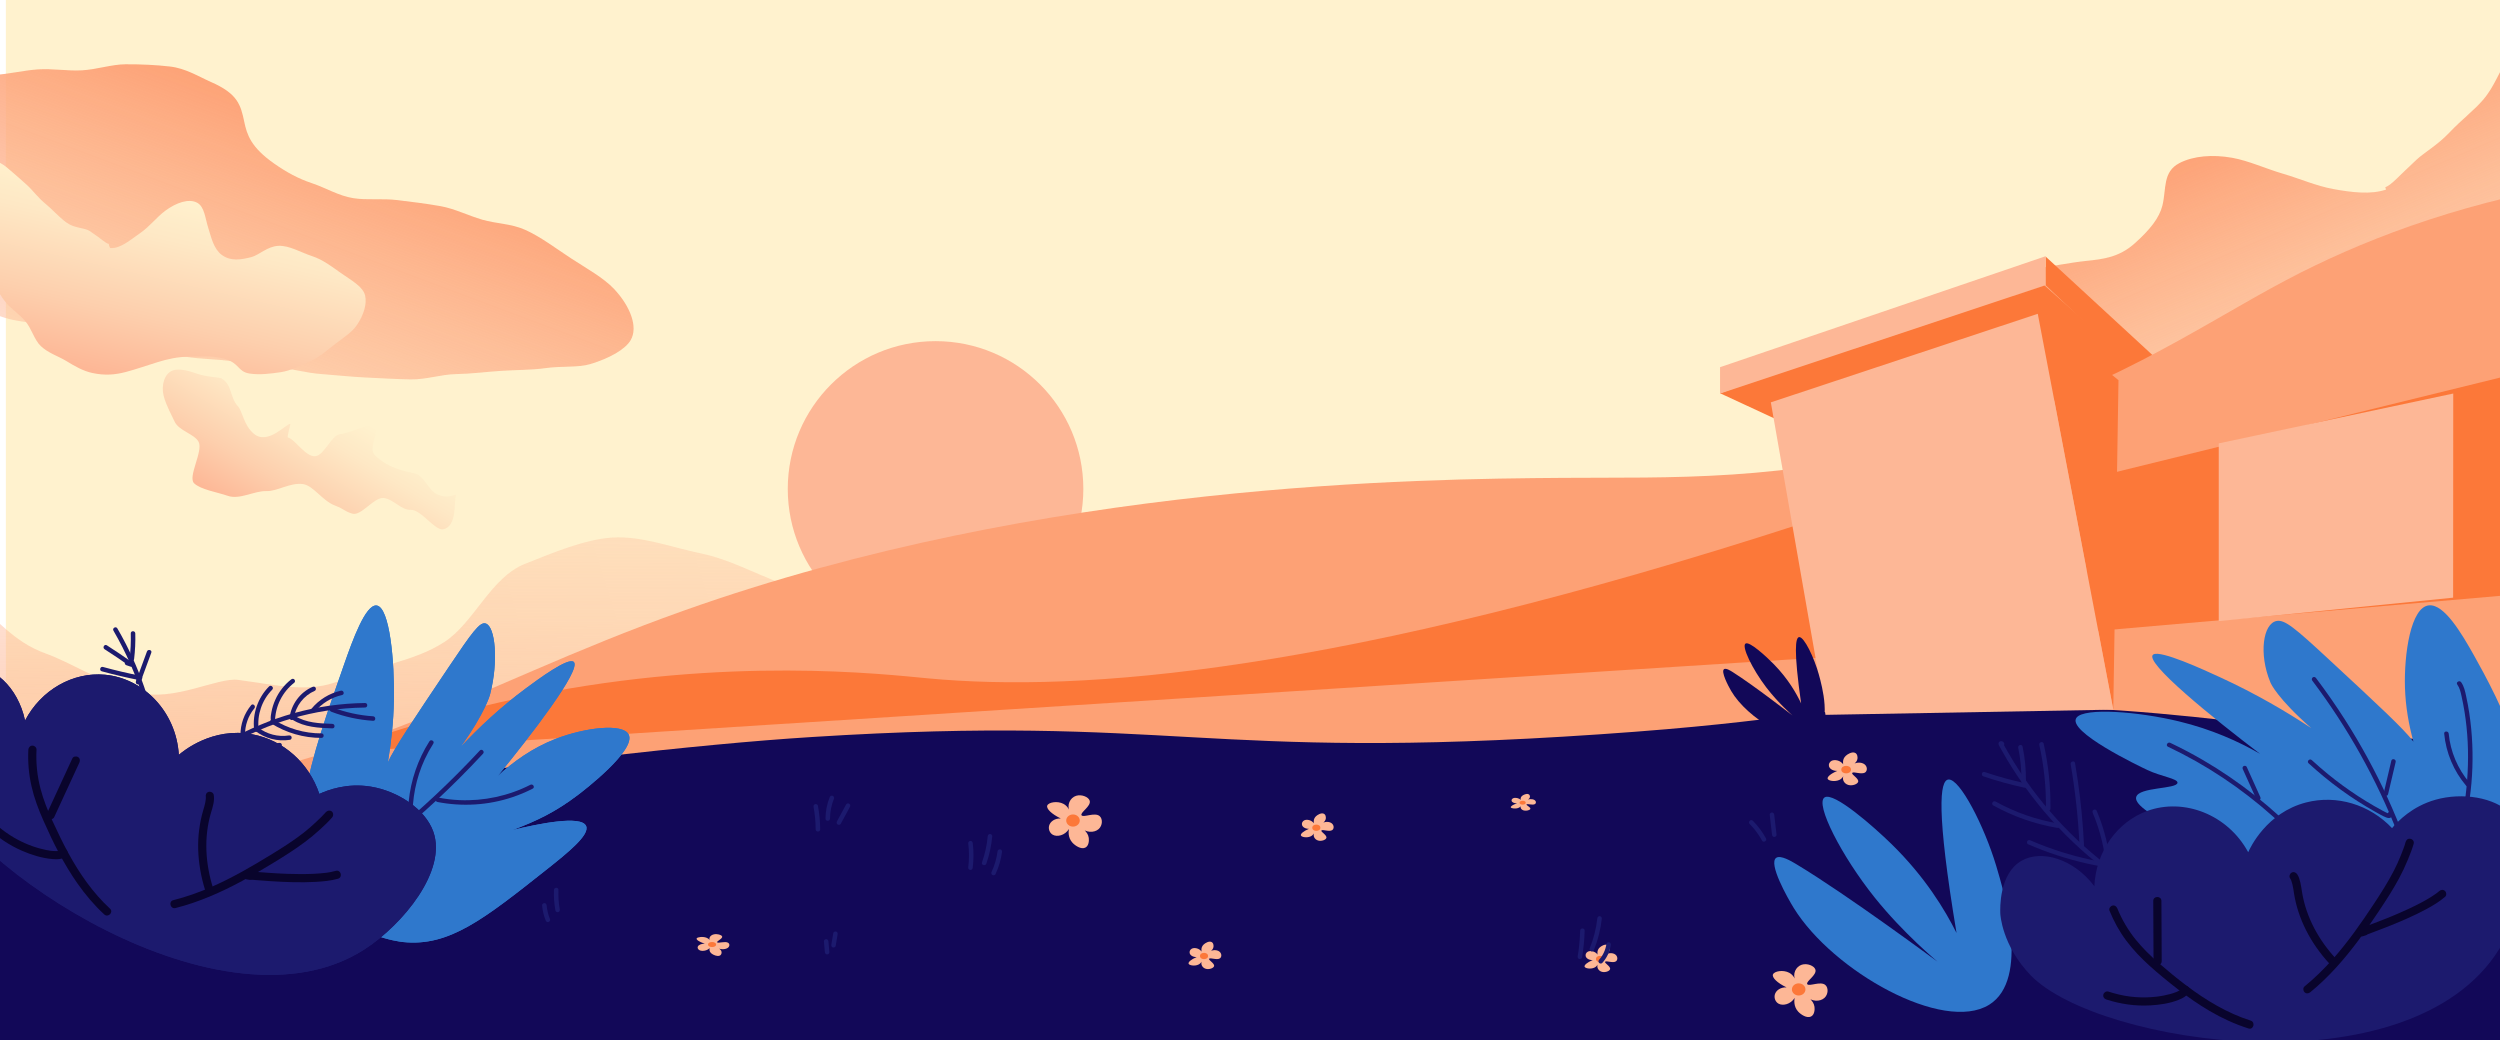<?xml version="1.0" encoding="UTF-8"?> <svg xmlns="http://www.w3.org/2000/svg" xmlns:xlink="http://www.w3.org/1999/xlink" id="_Слой_2" data-name="Слой 2" viewBox="0 0 1920 799"><defs><style> .cls-1 { fill: #fff2ce; } .cls-1, .cls-2, .cls-3, .cls-4, .cls-5, .cls-6, .cls-7, .cls-8, .cls-9, .cls-10, .cls-11, .cls-12, .cls-13, .cls-14 { stroke-width: 0px; } .cls-2 { fill: #2f78cc; } .cls-3 { fill: url(#_Безымянный_градиент_2); } .cls-4 { fill: url(#_Безымянный_градиент_2-2); } .cls-5 { fill: #1c1a6e; } .cls-6 { fill: none; } .cls-15 { filter: url(#drop-shadow-1); } .cls-7 { fill: url(#_Безымянный_градиент_456); } .cls-8 { fill: #09042c; } .cls-9 { fill: url(#_Безымянный_градиент_429-2); } .cls-10 { fill: #120858; } .cls-16 { clip-path: url(#clippath); } .cls-11 { fill: #fdb796; } .cls-12 { fill: url(#_Безымянный_градиент_429); } .cls-13 { fill: #fc7839; } .cls-14 { fill: #fda175; } </style><linearGradient id="_Безымянный_градиент_429" data-name="Безымянный градиент 429" x1="530.81" y1="309.07" x2="475.41" y2="405.01" gradientTransform="translate(-247.89) scale(.95 1)" gradientUnits="userSpaceOnUse"><stop offset="0" stop-color="#fff2ce"></stop><stop offset=".25" stop-color="#fee8c5"></stop><stop offset=".67" stop-color="#fdcfad"></stop><stop offset="1" stop-color="#fdb796"></stop></linearGradient><linearGradient id="_Безымянный_градиент_2" data-name="Безымянный градиент 2" x1="732.45" y1="834.89" x2="587.01" y2="1086.8" gradientTransform="translate(-906.33 -657.16) rotate(3.01) scale(1.35 .74)" gradientUnits="userSpaceOnUse"><stop offset="0" stop-color="#fda175"></stop><stop offset="1" stop-color="#fdb796" stop-opacity=".5"></stop></linearGradient><linearGradient id="_Безымянный_градиент_2-2" data-name="Безымянный градиент 2" x1="216.67" y1="64.81" x2="108.45" y2="252.26" gradientTransform="translate(1988.28 39.98) rotate(-175.25) scale(1.09 -1)" xlink:href="#_Безымянный_градиент_2"></linearGradient><linearGradient id="_Безымянный_градиент_429-2" data-name="Безымянный градиент 429" x1="291.5" y1="-1310.57" x2="258.73" y2="-1253.81" gradientTransform="translate(824.24 3267.19) rotate(-22.97) scale(1.92 2.41)" xlink:href="#_Безымянный_градиент_429"></linearGradient><linearGradient id="_Безымянный_градиент_456" data-name="Безымянный градиент 456" x1="731.94" y1="1396.7" x2="542.78" y2="1724.34" gradientTransform="translate(-335.28 -310.58) rotate(-16.98) scale(1.35 .74)" gradientUnits="userSpaceOnUse"><stop offset="0" stop-color="#fdb796" stop-opacity=".3"></stop><stop offset=".11" stop-color="#fdb796" stop-opacity=".34"></stop><stop offset=".3" stop-color="#fdb796" stop-opacity=".44"></stop><stop offset=".53" stop-color="#fdb796" stop-opacity=".6"></stop><stop offset=".81" stop-color="#fdb796" stop-opacity=".83"></stop><stop offset="1" stop-color="#fdb796"></stop></linearGradient><clipPath id="clippath"><path class="cls-6" d="m1200,367c-107.98.85-396.89,3.13-675,102-169.46,60.25-257.91,128.98-458,143-67.78,4.75-123.97,1.51-161-2-5.33,72.33-10.67,144.67-16,217,850.33,13,1700.67,26,2551,39-41.67-242.67-83.33-485.33-125-728-274.71-34.82-449.41,18.65-560,77-67.26,35.48-139.36,87.83-268,123-118.79,32.47-205.54,28.35-288,29Z"></path></clipPath><filter id="drop-shadow-1" filterUnits="userSpaceOnUse"><feOffset dx="1.39" dy="1.39"></feOffset><feGaussianBlur result="blur" stdDeviation="0"></feGaussianBlur><feFlood flood-color="#2bcfa4" flood-opacity=".75"></feFlood><feComposite in2="blur" operator="in"></feComposite><feComposite in="SourceGraphic"></feComposite></filter></defs><rect class="cls-1" x="4.5" width="1920" height="695"></rect><path class="cls-12" d="m170.17,290.64c8.2,4.71,6.46,14.93,12.45,21.22,3.74,3.94,4.35,14.52,12.37,21.27,10.86,9.13,25.48-8.41,28.09-7.61,0,0-2.66,10.26-2.04,10.41,5.64,1.42,13.66,15.18,21.16,14.42,6.81-.69,12.4-16.08,18.79-16.86,8.78-1.07,22.1-8.58,25.93-6.22,6.13,3.79-5.46,16.65,1.6,22.93,6.35,5.65,13.78,10.32,29.17,13.15,8.12,1.49,10.92,12.65,17.63,16.04,10.51,5.31,16.35-2.51,14.69,2.02-1.35,3.67,1.17,22.75-9.5,25.08-6.43,1.41-17.08-15.34-25.16-14.95-7.19.35-13.2-8.32-20.7-9.07-7.51-.75-17.21,14.14-24.1,12-6.62-2.05-5.37-3.14-13.48-6.31-9.73-3.8-16.42-15.27-24.35-16.38-9.93-1.39-19.73,5.68-28.18,5.38-9.06-.31-20.47,6.83-29.59,3.64-7.92-2.77-20.79-4.75-25.87-9.64s7.19-24.84,3.44-31.85c-3.29-6.17-15.3-8.39-18.55-15.79-1.84-4.19-6.41-12.07-8.28-19.54-2.07-8.29.73-17.33,7.08-19.5,4.81-1.64,11.85.12,18.27,2.4,7.92,2.81,17.47,2.79,19.13,3.74Z"></path><path class="cls-3" d="m-319.77-123.59c12.85,7.34,23.04,13.87,31.54,20.68,9.95,7.97,16.4,18.07,25.63,27.58,7.54,7.77,14.64,17.66,25.13,27.96,7.72,7.58,20.22,12.19,30.98,21.76,8.32,7.4,16.07,17.33,26.86,26.2,8.81,7.25,14.82,15.75,21.73,21.03,9.75,7.46,20.41,9.44,27.08,13.79,12.83,8.37,20.59,10.74,26.47,12.67,0,0-.44,1.33-.44,1.33,9.94,3.15,20.73,5.98,32.74,7.13,10.66,1.02,21.93,0,33.67-.07,10.96-.06,22.3,1.71,33.77,1.09s22.31-3.46,33.56-4.25c11.35-.79,22.83,1.33,33.88.72,11.6-.65,22.84-4.61,33.66-4.66,11.95-.06,23.55.52,33.96,1.71,12.37,1.41,22.39,7.89,31.64,11.93,20.48,8.94,22.79,17.52,25.52,30.62,2.07,9.93,5.19,19.53,22.84,31.92,9.44,6.63,18.58,11.65,29.14,15.16s20.37,9.68,31.77,11.49c10.69,1.7,22.25.05,33.76,1.48,10.75,1.33,21.91,2.63,33.32,4.67,10.64,1.9,20.84,7.1,32,10.39,10.29,3.04,22.24,2.97,32.95,7.8,11.93,5.38,23.4,14.16,34.82,21.64,12.24,8.02,25.26,15.07,33.51,23.87,12.2,13.01,18.64,29.17,12.56,39.32-4.27,7.12-16.14,13.76-30.84,18.23-9.5,2.89-21.83,1.33-34.75,3.16-10.52,1.5-22.03,1.27-34.37,2.1-10.92.73-22.32,2.24-34.38,2.47-11.13.21-22.7,4.26-34.58,4.06-11.26-.19-22.86-.9-34.6-1.46s-22.89-1.84-34.52-2.7c-11.41-.84-22.72-4.21-34.25-5.36s-22.83-3.11-34.25-4.55-23.13-1.48-34.44-3.21c-11.54-1.77-23.26-1.87-34.42-3.92-12.12-2.23-24.13-3.71-35.57-6.24-11.99-2.65-22.48-10.24-33.86-13.24-11.8-3.11-24.25-3.07-35.56-6.56s-22.61-8.45-33.84-12.45c-11.33-4.03-21.5-10.83-32.66-15.31s-22.73-7.44-33.82-12.34-23.32-6.38-34.33-11.62c-10.64-5.06-21.34-10.59-32.3-16.09s-20.21-12.63-31.12-18.31c-10.38-5.4-21.63-9.81-32.51-15.59s-21.37-10.28-32.24-16.13c-10.29-5.54-19.49-13.76-30.36-19.62-11.45-6.18-22.56-11.34-32.53-17-11.45-6.5-20.15-15.7-29.82-21.59-11.42-6.96-21.91-12.93-31.15-19.17-11.31-7.64-22.62-12.61-31.18-19.39-10.93-8.66-21.53-15.14-29.03-22.85-9.6-9.86-13.8-21.82-20.02-31.09-6.08-9.05-12.05-18.33-16.83-28.27s-12.49-19.36-15.59-29.57c-3.4-11.22-1.98-23.13-2.67-33.31-.83-12.34,1.77-22.52,5.86-31.44,4.58-9.99,10.5-18.43,22.63-21.38,11.27-2.74,24.96-1.46,39.39,1.37,12.45,2.44,24.98,7.67,37.55,12.3s26.53,7.99,37.44,13.16c17.53,8.3,31.11,15.45,35.46,17.94Z"></path><path class="cls-4" d="m1977.16-4.73c-11.43,8.17-20.5,14.39-27.81,22.81s-14.87,16.27-23.47,27.47c-6.17,8.03-9.59,20.31-18.87,31.12-6.83,7.95-16.53,15.3-25.97,25.23-9.24,9.73-18.85,14.94-25.03,20.65-14.19,13.13-19.33,19.53-24.12,21.25,0,0,.6,1.79.6,1.79-11.61,3.98-26.21,2.23-40.76-.44-12.6-2.31-25.45-7.92-38.57-11.78s-26.37-9.95-38.68-12.16c-15.11-2.72-30.05-1.51-40.73,4.07-12.92,6.74-9.92,19.82-12.98,32.44-2.33,9.58-9.58,18.69-21.26,29.14-11.97,10.71-23.99,12.14-37.25,13.52-12.88,1.35-26.17,4.23-41.02,6.12-12.24,1.56-25.08,4.71-39.13,12.35-8.59,4.67-19.02,9.39-27.36,16.71-8.29,7.26-14.77,16.6-20.19,24.93-6.67,10.26-8.42,20.34-6.31,29.65,2.36,10.47,11.4,17.2,25.72,24.53,9.99,5.11,20.56,13.77,34.52,17.24,11.67,2.9,24.95,3.07,38.44,4.76,12.36,1.55,25.27,2.36,38.44,2.84,12.75.47,25.69,1.02,38.57.45s25.94-1.63,38.45-3.31c11.96-1.6,23.6-2.77,34.65-5.36s21.82-8.79,32.74-12.55,23.43-3.97,34.17-8.83,19.65-12.38,30.18-18.09c9.93-5.39,20.78-9.89,31.12-16.17,9.6-5.83,17.76-14.71,27.96-21.3,9.42-6.09,19.13-12.47,29.25-19.2,9.34-6.22,21.08-9.63,31.16-16.4,9.69-6.5,16.3-15.91,24.42-21.79,9.59-6.95,18.77-12.56,26.44-18.8,9.35-7.6,19.27-12.64,26.25-19.42,8.72-8.47,13.18-18.77,19.17-26.44,7.24-9.28,14.15-17.15,19.08-26.13,5.8-10.58,14.01-21.2,18.68-33.24,4.63-11.96,3.4-25.88,6.24-37.72,3.23-13.44,5.07-25.71,5.06-36.85-.01-15.93-.45-29.9-9.52-35.47-8.5-5.22-21.63-4.31-33.97-.77-10.44,2.99-19.91,11.15-29.46,16.32-13.95,7.55-25.54,14.47-28.83,16.82Z"></path><path class="cls-9" d="m-14.33,118.85c7.11,3.49,13.67,4.96,18.92,9.21,4.83,3.91,9.73,8.35,15.89,13.83,4.45,3.96,8.46,9.79,14.86,14.96,4.78,3.87,9.37,9.39,15.75,14.1,6.06,4.48,13.73,3.82,17.68,6.41,9.46,6.19,12.19,9.56,14.75,9.96,0,0,.51,3.14,1.35,3.2,7.65.52,15.43-6.44,23.08-11.72,6.89-4.76,12.5-12.13,18.83-16.84,8.57-6.38,18.24-9.69,24.63-6.26,5.69,3.05,6.08,11.75,8.65,19.71,2.11,6.53,3.83,15.36,10.01,20.17,6.92,5.38,15.34,3.85,22.95,1.88,5.97-1.54,12.22-8.26,20.87-8.66,8.21-.38,17.03,5.03,25.69,7.87,8.56,2.8,15.44,8.27,22.19,12.99,8.58,6,17.12,10.54,18.66,17.42,1.45,6.45-1.06,14.68-6.19,22.37-3.89,5.82-10.8,10.08-17.48,15.24-5.86,4.54-11.7,9.83-19.1,13.02-6.98,3.01-14.26,7.02-22.12,8.14-7.52,1.07-16.06,2.26-23.96,1.01-9.25-1.47-7.48-8.12-19.42-11.37-9.67-2.63-18.48-1.54-25.91-1.57-9.78-.03-17.75,1.91-25.18,4.19-8.69,2.67-16.55,5.5-24.62,7.61s-15.86,2.81-25.55.73c-7.15-1.54-13.46-5.22-20.06-9.25-5.98-3.65-13.7-5.96-19.48-11.4-5.1-4.8-6.93-13.31-12.04-19.31-4.59-5.39-11.29-9.47-16.01-15.69-4.31-5.69-7.46-12.61-11.98-18.89-4.2-5.84-11.07-10.09-15.51-16.37-3.28-4.64-8.16-11.52-13.38-19.35-4.14-6.2-5.36-14.98-9.35-21.83s-11.48-12.65-14.15-19.21c-3.93-9.64-4.35-19.23-1.35-23.94,4.02-6.31,14.43-3.53,24.32-1.05,10.77,2.7,21.16,7.41,23.75,8.68Z"></path><path class="cls-7" d="m-73.67,447.93c25.77,6.22,37.83,10.5,58.23,19.67,12.64,5.68,24.17,24.87,50.85,34.41,18.83,6.74,43.66,22.77,69.71,29.7,28.58,7.6,61.53-11.68,77.89-9.55,30.32,3.94,54.42,10.66,78.93.16,24.77-10.61,55.64-13.83,79.47-29.35,22.74-14.81,35.39-49.45,61.73-59.91,22.08-8.77,45.84-18.76,66.82-20.21,22.26-1.54,46.44,7.65,68.31,12.16s41.51,15.51,62.99,23.41c20.08,7.39,43.25,9.57,64.35,18.38,19.83,8.27,36.07,26.99,57.35,35.1,20.11,7.67,44.05,4.98,65.91,11.33,23.44,6.8,42.96,26.2,65.41,30.05,23.9,4.1,48.9-10.81,71.81-9.61,24.03,1.26,46.28,1.76,69.36.34s49.49,16.48,72.47,12.72,41.6-31.78,64.32-37.38c22.98-5.66,45.15-11.18,67.58-18.02,22.62-6.89,45.75-10.91,68-18.35s51.15,4.13,73.4-3.27c22.47-7.47,40.34-28.76,62.81-35.43,22.68-6.73,45.48-13.71,68.36-18.93s48.4,4.65,71.79,1.66c23.2-2.97,45.41-25.23,69.21-25.28,23.12-.05,46.58,12.5,70.45,15.85,22.61,3.18,49.19-4.43,72.63,2.37,21.71,6.29,45.89,13.67,68.45,23.51,13.91,6.07,43.51,21.1,69.25,36.44,27.84,16.58,37.85,45.68,35.04,63.66-2.29,14.66-19.32,14.88-53.22,26.35-18.91,6.4-39.31,16.92-66.12,22.43-21.23,4.37-41.21,28.37-66.62,32.22-22.15,3.36-46.27,4.9-71.11,7.9-22.64,2.73-46.78,2.34-71.28,4.79-22.95,2.29-47.73-7.35-72.02-5.29-23.16,1.97-47.05.4-71.19,2.18-23.33,1.71-46.46,11.13-70.47,12.68-23.46,1.51-46.66,12.12-70.56,13.48-23.58,1.34-47.13,7.27-70.94,8.47-23.68,1.2-48.6-22.16-72.32-21.08-23.79,1.08-46.78,19.43-70.41,20.39-23.89.97-47.88-3.8-71.41-2.93-24.01.89-48.23-12-71.64-11.21-24.15.81-47.6,10.46-70.88,11.18-24.32.76-47.54,20.34-70.64,21.01-24.55.71-48.39.15-71.25.78-24.9.69-49-9.26-71.5-8.64-25.52.71-49.16,8.12-71,8.77-26.96.8-50.62,6.54-70.93,7.31-36.45,1.38-61.9-11.55-71.71-9.99-8.09,1.29-26.75,8.97-53.78,11.95-15.77,1.74-35.25-14.23-55.72-13.26-27.2,1.28-52.61,4.35-79.48,3.19-26.19-1.13-53.4,9.96-81.11,6.98-25.43-2.73-53.53,5.25-81.68,1.33-25.09-3.49-48.67-27.61-76.96-31.77-27.66-4.07-51.78-5.19-72.56-9.37-29.17-5.87-57.67,5.88-76.48-.38-30.14-10.03-42.45-37.92-58.51-49.65-22.56-16.47-36.09-40.8-49.22-62.43-17.74-29.23-32.02-54.01-8.39-69.75,18.43-12.28,48.82-13.82,77.72-13.91,32.49-.1,65.87-2.91,80.52.63Z"></path><circle class="cls-11" cx="718.5" cy="375.5" r="113.5"></circle><path class="cls-13" d="m1666,304c-73.33,18.67-146.67,37.33-220,56-41.67-19.33-83.33-38.67-125-58,80.33-30,160.67-60,241-90,34.67,30.67,69.33,61.33,104,92Z"></path><path class="cls-13" d="m1668,311c-32.33-30.67-64.67-61.33-97-92v-22c38.33,35.33,76.67,70.67,115,106-6,2.67-12,5.33-18,8Z"></path><path class="cls-10" d="m1200,369c-107.98.85-396.89,3.13-675,102-169.46,60.25-257.91,128.98-458,143-67.78,4.75-123.97,1.51-161-2-5.33,72.33-10.67,144.67-16,217,850.33,13,1700.67,26,2551,39-41.67-242.67-83.33-485.33-125-728-274.71-34.82-449.41,18.65-560,77-67.26,35.48-139.36,87.83-268,123-118.79,32.47-205.54,28.35-288,29Z"></path><g class="cls-16"><path class="cls-14" d="m2291,496c-149.39,55.21-271.89,69.19-355,72-160.21,5.43-231.6-28.68-442-26-111.98,1.43-109.13,11.31-266,22-305.96,20.85-325.05-15.6-604,2-91.41,5.77-206.61,19.85-437,48-88.49,10.81-161.52,20.38-211,27-4.58-26.19-5.64-57.38,4-90,77.76-263.08,761.17-45.74,1615-311,356.88-110.87,584.41-255.9,695-152,86.19,80.98,48.25,263.28,1,408Z"></path><path class="cls-13" d="m1384,402c-356.92,115.76-554.88,129.82-671,119-34.64-3.23-153.32-17.18-304,13-66.61,13.34-119.54,31.32-153,44l1173-75c-15-33.67-30-67.33-45-101Z"></path></g><path class="cls-13" d="m1920,290c-101.67,25-203.33,50-305,75-7,40.33-14,80.67-21,121,118.67-10.33,237.33-20.67,356-31l-30-165Z"></path><path class="cls-13" d="m1627,292c-1.33,84.33-2.67,168.67-4,253-19.33-101.33-38.67-202.67-58-304,20.67,17,41.33,34,62,51Z"></path><polygon class="cls-11" points="1321 282 1321 302.23 1571 219 1571 196.78 1321 282"></polygon><path class="cls-11" d="m1360,309l42,240c73.67-1.33,147.33-2.67,221-4-19.33-101.33-38.67-202.67-58-304-68.33,22.67-136.67,45.33-205,68Z"></path><polygon class="cls-11" points="1884.09 302.23 1884 459 1704 477 1704 340.51 1884.09 302.23"></polygon><g><g><path class="cls-2" d="m393.57,637.48c18.49-6.95,32.81-13.7,50.44-27.08,4.2-3.19,44.8-34.33,38.81-46.29-4.45-8.9-33.73-5.34-56.12,3.36-17.93,6.97-32.87,17.79-44.62,28.7,25.22-30.76,64.56-81.78,58.61-87.76-4-4.02-27.45,13.32-36.76,20.21-19.54,14.45-36.42,30.43-49.94,44.81,18.59-26.1,22.24-39.64,22.24-39.64.12-.45.23-.87.26-1,6.4-24.92,3.96-51.7-3.5-53.96-4.47-1.35-10.09,6.27-28.35,33.47-27.68,41.24-41.52,61.86-46.68,72.97-.03.06-.05.11-.08.17,2.52-14.66,4.32-30.78,4.65-47.68.57-29.59-3.18-71.47-13.28-72.75-8.53-1.08-18.62,27.15-24.84,44.87-25.77,73.43-49.25,137.34-15.75,180.39,22.26,28.61,57.75,32.87,60.85,33.2,35.29,3.71,61.98-17.43,110.12-55.56,16.38-12.97,33.54-26.76,30.49-33.58-3.81-8.5-37.01-1.6-56.54,3.15Zm-42.11-4.07c-.22.37-.33.56-.33.56-.03-.03.1-.23.33-.56Z"></path><g><path class="cls-2" d="m278.49,659.88c32.79-24.64,63.36-52.21,91.26-82.28"></path><path class="cls-2" d="m279.36,661.38c12.82-9.64,25.33-19.72,37.46-30.22s23.9-21.44,35.27-32.77c6.42-6.4,12.72-12.92,18.88-19.56,1.52-1.63-.93-4.09-2.45-2.45-10.82,11.65-22.03,22.93-33.62,33.81-11.65,10.93-23.67,21.46-36.05,31.56-6.97,5.68-14.05,11.23-21.23,16.63-.75.57-1.12,1.49-.62,2.37.42.74,1.62,1.18,2.37.62h0Z"></path></g><g><path class="cls-2" d="m315.2,629.75c-.84-20.93,4.82-41.88,16.09-59.55"></path><path class="cls-2" d="m316.93,629.75c-.61-16.04,2.56-32.18,9.32-46.75,1.91-4.11,4.1-8.09,6.53-11.92,1.2-1.89-1.8-3.63-2.99-1.75-8.87,13.97-14.33,29.95-15.93,46.41-.45,4.66-.58,9.34-.4,14.02.08,2.22,3.55,2.23,3.47,0h0Z"></path></g><g><path class="cls-2" d="m336.37,614.25c24.25,4.81,49.85,1.22,71.86-10.06"></path><path class="cls-2" d="m335.91,615.92c19.18,3.76,39.24,2.51,57.77-3.73,5.29-1.78,10.45-3.96,15.43-6.5,1.99-1.01.24-4-1.75-2.99-16.81,8.57-35.76,12.63-54.6,11.79-5.35-.24-10.67-.88-15.92-1.91-2.18-.43-3.11,2.91-.92,3.34h0Z"></path></g></g><g><path class="cls-2" d="m393.57,637.48c18.49-6.95,32.81-13.7,50.44-27.08,4.2-3.19,44.8-34.33,38.81-46.29-4.45-8.9-33.73-5.34-56.12,3.36-17.93,6.97-32.87,17.79-44.62,28.7,25.22-30.76,64.56-81.78,58.61-87.76-4-4.02-27.45,13.32-36.76,20.21-19.54,14.45-36.42,30.43-49.94,44.81,18.59-26.1,22.24-39.64,22.24-39.64.12-.45.23-.87.26-1,6.4-24.92,3.96-51.7-3.5-53.96-4.47-1.35-10.09,6.27-28.35,33.47-27.68,41.24-41.52,61.86-46.68,72.97-.03.06-.05.11-.08.17,2.52-14.66,4.32-30.78,4.65-47.68.57-29.59-3.18-71.47-13.28-72.75-8.53-1.08-18.62,27.15-24.84,44.87-25.77,73.43-49.25,137.34-15.75,180.39,22.26,28.61,57.75,32.87,60.85,33.2,35.29,3.71,61.98-17.43,110.12-55.56,16.38-12.97,33.54-26.76,30.49-33.58-3.81-8.5-37.01-1.6-56.54,3.15Zm-42.11-4.07c-.22.37-.33.56-.33.56-.03-.03.1-.23.33-.56Z"></path><path class="cls-5" d="m279.36,661.38c12.82-9.64,25.33-19.72,37.46-30.22s23.9-21.44,35.27-32.77c6.42-6.4,12.72-12.92,18.88-19.56,1.52-1.63-.93-4.09-2.45-2.45-10.82,11.65-22.03,22.93-33.62,33.81-11.65,10.93-23.67,21.46-36.05,31.56-6.97,5.68-14.05,11.23-21.23,16.63-.75.57-1.12,1.49-.62,2.37.42.74,1.62,1.18,2.37.62h0Z"></path><path class="cls-5" d="m316.93,629.75c-.61-16.04,2.56-32.18,9.32-46.75,1.91-4.11,4.1-8.09,6.53-11.92,1.2-1.89-1.8-3.63-2.99-1.75-8.87,13.97-14.33,29.95-15.93,46.41-.45,4.66-.58,9.34-.4,14.02.08,2.22,3.55,2.23,3.47,0h0Z"></path><path class="cls-5" d="m335.91,615.92c19.18,3.76,39.24,2.51,57.77-3.73,5.29-1.78,10.45-3.96,15.43-6.5,1.99-1.01.24-4-1.75-2.99-16.81,8.57-35.76,12.63-54.6,11.79-5.35-.24-10.67-.88-15.92-1.91-2.18-.43-3.11,2.91-.92,3.34h0Z"></path></g></g><g><g><path class="cls-5" d="m-53.95,594.87c-10.54-30.25-1.24-52.85-1.24-52.85,1.46-3.55,12.18-28.6,32.23-30.08,17.3-1.28,36.62,15.34,42.21,41.43,12.22-23.48,36.69-37.42,61.32-35.19,29.81,2.7,54.82,28.65,56.77,61.55,2.88-2.51,25.61-21.58,56.48-15.79,23.85,4.47,43.54,22.09,51.43,45.79,6.13-2.83,20.97-8.65,39.52-5.6,20.71,3.4,41.87,17.17,48.03,34.64,10.62,30.15-23.48,71.17-52.31,89.98-108.5,70.76-309.99-63.81-334.41-133.87Z"></path><g><g><path class="cls-5" d="m24.9,575.78c-1.19,22.35,4.97,40.17,14.45,60.06,10.88,23.58,23.66,46.56,42.91,64.24"></path><path class="cls-5" d="m21.77,575.78c-.48,9.45.34,18.94,2.45,28.17s5.3,17.59,9,25.99c7.42,16.85,15.73,33.58,26.35,48.67,6.02,8.55,12.79,16.58,20.48,23.68,2.96,2.73,7.41-1.69,4.43-4.43-13.18-12.16-23.41-26.96-31.97-42.64-4.39-8.04-8.33-16.31-12.16-24.63s-6.99-16.32-9.25-24.9c-2.57-9.79-3.58-19.81-3.06-29.92.09-1.69-1.5-3.14-3.14-3.14-1.77,0-3.05,1.44-3.14,3.14h0Z"></path></g><g><path class="cls-5" d="m-7.31,633.61c9.82,9.2,21.15,16.11,34.18,20.18,4.49,1.46,18.88,5.18,21.92,1.13"></path><path class="cls-5" d="m-9.52,635.83c7.69,7.17,16.46,13.22,26.12,17.43,7.47,3.26,15.42,5.77,23.57,6.5,3.46.31,8.42.4,10.84-2.62,1.06-1.32,1.29-3.14,0-4.43-1.09-1.09-3.37-1.33-4.43,0-.11.13-.72.67-.29.36.49-.37-.35.14-.39.19-.2.23.69-.19.1-.05-.13.03-.27.09-.4.13-.37.1-.74.17-1.11.24.73-.13-.14,0-.4.02-.35.02-.71.04-1.06.04-.85,0-1.71-.03-2.56-.1-.45-.04-.89-.08-1.34-.13-.08,0-.71-.09-.34-.04s-.26-.04-.34-.05c-.96-.15-1.91-.31-2.86-.5-1.57-.31-3.12-.68-4.67-1.09-8.23-2.18-16.05-5.72-23.22-10.32-4.57-2.93-8.82-6.3-12.79-10-2.95-2.75-7.39,1.68-4.43,4.43h0Z"></path></g><g><path class="cls-5" d="m38.88,626.05c6.46-14,12.92-27.99,19.38-41.99"></path><path class="cls-5" d="m41.59,627.64c6.46-14,12.92-27.99,19.38-41.99.71-1.54.44-3.38-1.12-4.29-1.35-.79-3.58-.42-4.29,1.12-6.46,14-12.92,27.99-19.38,41.99-.71,1.54-.44,3.38,1.12,4.29,1.35.79,3.58.42,4.29-1.12h0Z"></path></g><g><path class="cls-5" d="m161.1,611.18c.5,2.22-.56,7.3-1.6,10.66-6.36,20.04-5.12,41.65,1.26,61.52"></path><path class="cls-5" d="m158.07,612.01c.11.54,0-.05-.01-.14,0,.18.02.36.03.54,0,.41-.01.81-.04,1.22-.07.99-.15,1.43-.37,2.55-.41,2.09-1.01,4.12-1.62,6.15-1.47,4.91-2.46,9.93-3.12,15.01-1.3,10.08-.89,20.3.77,30.31.93,5.6,2.29,11.13,4.02,16.54,1.22,3.83,7.28,2.19,6.05-1.67-6.03-18.89-7.41-39.38-1.68-58.52,1.28-4.28,2.9-9.15,2.01-13.65-.33-1.66-2.31-2.61-3.86-2.19-1.74.48-2.52,2.19-2.19,3.86h0Z"></path></g><g><path class="cls-5" d="m133.94,694.37c27.56-6.94,52.54-20.95,76.8-35.86,8.37-5.14,16.68-10.48,24.42-16.53,5.48-4.2,11.73-10.12,16.22-14.84,2.15-2.24,1.44-1.51.65-.74"></path><path class="cls-5" d="m134.77,697.39c17.93-4.54,34.96-12.07,51.2-20.83,8.15-4.4,16.14-9.11,24.04-13.93,8.22-5.02,16.38-10.14,24.09-15.92,4.08-3.06,8.01-6.28,11.76-9.74,3.14-2.9,6.35-5.88,9.16-9.11,1.48-1.7,1.05-4.66-1.38-5.24-1.69-.41-2.75.51-3.83,1.56-2.89,2.83,1.55,7.26,4.43,4.43.26-.25.51-.51.77-.76l-3.05.81h0c-.46-1.75-.92-3.49-1.38-5.24-2.38,2.74-5.08,5.27-7.72,7.76-3.08,2.91-6.26,5.72-9.61,8.33-7.53,5.86-15.57,11.04-23.7,16.03-15.49,9.53-31.26,18.72-47.96,25.98-9.22,4.01-18.75,7.34-28.5,9.81-3.91.99-2.25,7.04,1.67,6.05h0Z"></path></g><g><path class="cls-5" d="m192.71,672.72c-16.63-2.44,43.35,5.63,66.03-.88"></path><path class="cls-5" d="m193.54,669.7c-.7-.1-1.4-.2-2.1-.32-.18-.03-.36-.07-.53-.09-.71-.07-.28-.85,1.14.75l.81,3.05h0c-.48.62-.96,1.25-1.44,1.87-.24.15-1.26.52-1.52.42.02,0,.06,0,.08,0,.09.03.22,0,.31.02.36.04.71.05,1.07.08,1.27.1,2.53.22,3.8.32,4.3.36,8.59.69,12.9.96,11.48.72,23.04,1.17,34.54.51,5.68-.33,11.49-.85,16.98-2.41,3.88-1.1,2.23-7.15-1.67-6.05-1.23.35-2.48.64-3.73.88-.63.12-1.25.23-1.88.34-.35.06-.69.11-1.04.16-.2.03-.39.06-.59.08-.67.1.62-.07-.12.02-3.09.37-6.19.63-9.31.78-6.9.34-13.82.27-20.73.03-9.9-.34-19.76-1.17-29.64-1.94-.32-.02-.64-.07-.96-.06-3.53.05-4.41,5.18-.91,6.18.92.26,1.93.32,2.87.46,1.67.25,3.37-.42,3.86-2.19.41-1.48-.5-3.61-2.19-3.86h0Z"></path></g></g></g><g><path class="cls-5" d="m-53.95,594.87c-10.54-30.25-1.24-52.85-1.24-52.85,1.46-3.55,12.18-28.6,32.23-30.08,17.3-1.28,36.62,15.34,42.21,41.43,12.22-23.48,36.69-37.42,61.32-35.19,29.81,2.7,54.82,28.65,56.77,61.55,2.88-2.51,25.61-21.58,56.48-15.79,23.85,4.47,43.54,22.09,51.43,45.79,6.13-2.83,20.97-8.65,39.52-5.6,20.71,3.4,41.87,17.17,48.03,34.64,10.62,30.15-23.48,71.17-52.31,89.98-108.5,70.76-309.99-63.81-334.41-133.87Z"></path><g><path class="cls-8" d="m21.77,575.78c-.48,9.45.34,18.94,2.45,28.17s5.3,17.59,9,25.99c7.42,16.85,15.73,33.58,26.35,48.67,6.02,8.55,12.79,16.58,20.48,23.68,2.96,2.73,7.41-1.69,4.43-4.43-13.18-12.16-23.41-26.96-31.97-42.64-4.39-8.04-8.33-16.31-12.16-24.63s-6.99-16.32-9.25-24.9c-2.57-9.79-3.58-19.81-3.06-29.92.09-1.69-1.5-3.14-3.14-3.14-1.77,0-3.05,1.44-3.14,3.14h0Z"></path><path class="cls-8" d="m-9.52,635.83c7.69,7.17,16.46,13.22,26.12,17.43,7.47,3.26,15.42,5.77,23.57,6.5,3.46.31,8.42.4,10.84-2.62,1.06-1.32,1.29-3.14,0-4.43-1.09-1.09-3.37-1.33-4.43,0-.11.13-.72.67-.29.36.49-.37-.35.14-.39.19-.2.23.69-.19.1-.05-.13.03-.27.09-.4.13-.37.1-.74.17-1.11.24.73-.13-.14,0-.4.02-.35.02-.71.04-1.06.04-.85,0-1.71-.03-2.56-.1-.45-.04-.89-.08-1.34-.13-.08,0-.71-.09-.34-.04s-.26-.04-.34-.05c-.96-.15-1.91-.31-2.86-.5-1.57-.31-3.12-.68-4.67-1.09-8.23-2.18-16.05-5.72-23.22-10.32-4.57-2.93-8.82-6.3-12.79-10-2.95-2.75-7.39,1.68-4.43,4.43h0Z"></path><path class="cls-8" d="m41.59,627.64c6.46-14,12.92-27.99,19.38-41.99.71-1.54.44-3.38-1.12-4.29-1.35-.79-3.58-.42-4.29,1.12-6.46,14-12.92,27.99-19.38,41.99-.71,1.54-.44,3.38,1.12,4.29,1.35.79,3.58.42,4.29-1.12h0Z"></path><path class="cls-8" d="m158.07,612.01c.11.54,0-.05-.01-.14,0,.18.02.36.03.54,0,.41-.01.81-.04,1.22-.07.99-.15,1.43-.37,2.55-.41,2.09-1.01,4.12-1.62,6.15-1.47,4.91-2.46,9.93-3.12,15.01-1.3,10.08-.89,20.3.77,30.31.93,5.6,2.29,11.13,4.02,16.54,1.22,3.83,7.28,2.19,6.05-1.67-6.03-18.89-7.41-39.38-1.68-58.52,1.28-4.28,2.9-9.15,2.01-13.65-.33-1.66-2.31-2.61-3.86-2.19-1.74.48-2.52,2.19-2.19,3.86h0Z"></path><path class="cls-8" d="m134.77,697.39c17.93-4.54,34.96-12.07,51.2-20.83,8.15-4.4,16.14-9.11,24.04-13.93,8.22-5.02,16.38-10.14,24.09-15.92,4.08-3.06,8.01-6.28,11.76-9.74,3.14-2.9,6.35-5.88,9.16-9.11,1.48-1.7,1.05-4.66-1.38-5.24-1.69-.41-2.75.51-3.83,1.56-2.89,2.83,1.55,7.26,4.43,4.43.26-.25.51-.51.77-.76l-3.05.81h0c-.46-1.75-.92-3.49-1.38-5.24-2.38,2.74-5.08,5.27-7.72,7.76-3.08,2.91-6.26,5.72-9.61,8.33-7.53,5.86-15.57,11.04-23.7,16.03-15.49,9.53-31.26,18.72-47.96,25.98-9.22,4.01-18.75,7.34-28.5,9.81-3.91.99-2.25,7.04,1.67,6.05h0Z"></path><path class="cls-8" d="m193.54,669.7c-.7-.1-1.4-.2-2.1-.32-.18-.03-.36-.07-.53-.09-.71-.07-.28-.85,1.14.75l.81,3.05h0c-.48.62-.96,1.25-1.44,1.87-.24.15-1.26.52-1.52.42.02,0,.06,0,.08,0,.09.03.22,0,.31.02.36.04.71.05,1.07.08,1.27.1,2.53.22,3.8.32,4.3.36,8.59.69,12.9.96,11.48.72,23.04,1.17,34.54.51,5.68-.33,11.49-.85,16.98-2.41,3.88-1.1,2.23-7.15-1.67-6.05-1.23.35-2.48.64-3.73.88-.63.12-1.25.23-1.88.34-.35.06-.69.11-1.04.16-.2.03-.39.06-.59.08-.67.1.62-.07-.12.02-3.09.37-6.19.63-9.31.78-6.9.34-13.82.27-20.73.03-9.9-.34-19.76-1.17-29.64-1.94-.32-.02-.64-.07-.96-.06-3.53.05-4.41,5.18-.91,6.18.92.26,1.93.32,2.87.46,1.67.25,3.37-.42,3.86-2.19.41-1.48-.5-3.61-2.19-3.86h0Z"></path></g></g></g><g><path class="cls-2" d="m1640.58,612.16c-1.01,4.09,4.92,11.97,42.64,29.2,59.43,27.15,95.94,43.84,154.03,48.33,22.78,1.76,42.63,1.16,57.97,0,18.71-4.61,28.37-13.01,33.37-18.61,40.06-44.92-13.7-141.12-28.25-167.16-9.94-17.78-23.12-39.94-34.74-39.03-14.14,1.11-19.38,37.54-18.58,63.27.46,14.7,2.98,28.73,6.51,41.47-.04-.05-.07-.1-.11-.15-7.22-9.66-26.58-27.6-65.29-63.47-25.54-23.66-33.41-30.29-39.66-29.11-10.44,1.97-13.85,25.26-4.9,46.93.04.11.2.47.37.87,0,0,5.1,11.77,31.11,34.48-18.92-12.51-42.53-26.4-69.86-38.97-13.03-5.99-45.82-21.07-51.42-17.58-8.33,5.21,46.71,49.58,81.98,76.33-16.43-9.49-37.33-18.9-62.41-24.96-31.31-7.56-72.27-10.66-78.49-2.92-8.37,10.41,48.41,37.49,54.28,40.26,10.79,5.09,23.42,6.59,23.19,9.82-.35,5-29.79,3.14-31.72,10.99Zm138.43-.31s-.16-.17-.46-.49c.33.29.5.47.46.49Z"></path><g><path class="cls-5" d="m1775.68,522.52c13.64,18.08,26.06,37.08,37.11,56.86,11.02,19.72,20.69,40.19,28.85,61.25,2.29,5.9,4.46,11.84,6.51,17.83,1.03,2.99,2.02,5.99,2.99,9.01.49,1.54.98,3.08,1.46,4.63.22.7.43,1.41.65,2.11.11.35.19.71.32,1.06.21.58-.08.71.14-.3l2.13-1.21h-.01c.35.26.69.53,1.04.79-.05-.07-.12-.18-.13-.26.06.4,0-.03-.05-.15-.19-.5-.38-1-.56-1.51-.29-.79-.57-1.59-.86-2.39-.76-2.08-4.11-1.18-3.34.92.37,1.01.72,2.02,1.1,3.03.42,1.12.69,2.41,1.91,2.9.84.33,1.95-.37,2.13-1.21s-.21-1.78-.46-2.6c-.43-1.41-.86-2.81-1.3-4.22-.84-2.67-1.7-5.33-2.58-7.98-1.82-5.44-3.73-10.85-5.75-16.23-4.03-10.75-8.44-21.36-13.21-31.8-9.54-20.88-20.55-41.09-32.91-60.43-6.97-10.9-14.36-21.53-22.16-31.86-.57-.75-1.49-1.12-2.37-.62-.74.42-1.18,1.63-.62,2.37h0Z"></path><path class="cls-5" d="m1834.05,609.96c1.94-8.26,3.88-16.52,5.82-24.77.51-2.17-2.83-3.1-3.34-.92-1.94,8.26-3.88,16.52-5.82,24.77-.51,2.17,2.83,3.1,3.34.92h0Z"></path><path class="cls-5" d="m1772.98,586.19c15.65,14.39,32.91,27.06,51.48,37.42,2.55,1.42,5.11,2.96,7.82,4.06,1.13.46,2.53.94,3.69.29,1.09-.61,1.31-1.78,1.34-2.94.06-2.23-3.41-2.23-3.47,0,0-.35-.02.34,0,.36l.66-.6-.36-.1c-.34-.28-1.09-.42-1.5-.62-1.05-.51-2.07-1.06-3.09-1.61-2.1-1.13-4.18-2.29-6.25-3.48-4.2-2.42-8.33-4.95-12.39-7.6-8-5.22-15.72-10.86-23.12-16.91-4.22-3.45-8.33-7.03-12.35-10.72-1.64-1.51-4.1.94-2.45,2.45h0Z"></path><path class="cls-5" d="m1894.02,643.66c-.22-8.12.77-16.19,1.9-24.21s2.1-15.85,2.58-23.85c.96-15.98.31-32.05-2.09-47.89-.67-4.41-1.48-8.8-2.43-13.15-.82-3.75-1.54-7.4-3.79-10.58-1.28-1.81-4.29-.08-2.99,1.75,1.95,2.75,2.57,5.81,3.29,9.06.86,3.89,1.61,7.8,2.25,11.73,1.25,7.71,2.04,15.49,2.44,23.29.79,15.66-.13,31.29-2.32,46.8-1.27,8.97-2.54,17.98-2.29,27.06.06,2.23,3.53,2.23,3.47,0h0Z"></path><path class="cls-5" d="m1896.42,600.96c-8.92-10.54-14.51-23.76-15.81-37.51-.21-2.2-3.68-2.22-3.47,0,1.4,14.73,7.27,28.66,16.83,39.96,1.44,1.7,3.88-.76,2.45-2.45h0Z"></path><path class="cls-5" d="m1665,573.48c14.62,6.93,28.73,14.91,42.2,23.87,13.47,8.95,26.28,18.87,38.34,29.64,3.41,3.04,6.76,6.15,10.04,9.33s6.4,6.01,8.72,9.72c1.18,1.89,4.18.15,2.99-1.75-2.1-3.36-4.89-6.15-7.7-8.9s-5.85-5.63-8.86-8.37c-6.05-5.52-12.3-10.83-18.73-15.91-12.86-10.16-26.42-19.43-40.6-27.66-8.03-4.66-16.26-8.98-24.65-12.96-2-.95-3.77,2.04-1.75,2.99h0Z"></path><path class="cls-5" d="m1735.91,612.1c-3.48-7.71-6.96-15.41-10.44-23.12-.39-.86-1.62-1.05-2.37-.62-.88.5-1,1.52-.62,2.37,3.48,7.71,6.96,15.41,10.44,23.12.39.86,1.62,1.05,2.37.62.88-.5,1-1.52.62-2.37h0Z"></path></g></g><path class="cls-10" d="m1393.52,564.24c13.82-8.15,5.72-37.6,3.39-46.05-3.63-13.2-11.38-29.24-15.15-28.9-2.87.26-4.32,10.07,1.5,50.91-3.63-7.69-9.97-18.84-20.91-30.03-5.74-5.87-18.66-17.8-21.75-15.93-3.32,2.01,5.16,19.59,15.83,33.59,9.32,12.21,20.32,21.72,20.31,21.73-.03.02-29.26-22.81-46.1-33.46-1.62-1.03-5.07-3.16-6.53-2.22-2.77,1.78,3.43,13.38,5.42,16.77,12.5,21.34,48.58,42.67,64,33.58Z"></path><path class="cls-2" d="m1527.69,771.64c31.56-19.62,11.18-87.41,5.34-106.85-9.13-30.38-27.95-67.11-36.67-66.11-6.63.76-9.45,23.57,6.26,117.85-8.82-17.61-24.11-43.09-50.08-68.42-13.62-13.29-44.19-40.21-51.26-35.7-7.59,4.84,13.02,45.11,38.51,76.94,22.25,27.78,48.27,49.2,48.23,49.23-.06.05-69.03-51.24-108.62-74.99-3.81-2.29-11.91-7.05-15.25-4.79-6.31,4.28,8.68,30.8,13.46,38.55,30.13,48.75,114.87,96.18,150.07,74.29Z"></path><g><path class="cls-5" d="m1559.75,749.22c-22.36-22.94-23.51-47.35-23.51-47.35-.18-3.84-1.07-31.06,16.46-40.9,15.13-8.49,39.68-1.61,55.78,19.66,1.13-26.45,17.4-49.44,40.65-57.85,28.15-10.18,61.79,2.74,77.49,31.72,1.55-3.49,14.06-30.4,44.48-38.22,23.5-6.05,48.8,1.58,65.98,19.71,4.36-5.16,15.34-16.71,33.43-21.81,20.2-5.69,45.2-2.17,58.18,11.05,22.39,22.81,8.87,74.42-9.29,103.67-68.33,110.05-307.85,73.46-359.64,20.33Z"></path><g><path class="cls-8" d="m1620.08,699.37c3.38,8.31,7.67,16.15,13.08,23.31,5.25,6.95,11.27,13.23,17.74,19.06,7.03,6.33,14.4,12.35,21.88,18.13,7.7,5.95,15.67,11.55,24.06,16.47,9.49,5.56,19.53,10.21,30.02,13.54,3.86,1.22,5.51-4.83,1.67-6.05-17.95-5.7-34.2-15.53-49.19-26.78-7.33-5.51-14.44-11.37-21.36-17.39-6.35-5.53-12.4-11.42-17.71-17.97-5.74-7.09-10.65-15.38-14.15-23.99-.64-1.57-2.09-2.68-3.86-2.19-1.49.41-2.83,2.28-2.19,3.86h0Z"></path><path class="cls-8" d="m1617.58,767.59c10.83,3.51,22.3,5.2,33.69,4.56,7.26-.41,14.95-1.48,21.75-4.2,3.27-1.31,7.36-3.22,8.27-7,.4-1.65-.52-3.4-2.19-3.86s-3.46.54-3.86,2.19c-.18.73.31-.34.03.03-.24.32-.42.54,0,.11-.18.19-.34.39-.54.57-.1.09-.21.18-.31.27-.5.47.55-.32-.06.04-.56.32-1.09.69-1.67.98-.31.16-.63.3-.95.45-.11.05-.55.24,0,0-.21.09-.43.18-.65.26-3,1.17-6.16,1.95-9.32,2.58-1.28.25-2.56.46-3.84.66-.56.09.79-.1,0,0-.64.08-1.27.16-1.91.24-1.34.15-2.69.27-4.04.36-5.24.34-10.5.19-15.71-.43-5.78-.69-11.49-2.07-17.02-3.86-1.61-.52-3.42.61-3.86,2.19-.47,1.7.57,3.33,2.19,3.86h0Z"></path><path class="cls-8" d="m1660.19,738.16c-.07-15.42-.15-30.83-.22-46.25-.02-4.03-6.29-4.04-6.27,0,.07,15.42.15,30.83.22,46.25.02,4.03,6.29,4.04,6.27,0h0Z"></path><path class="cls-8" d="m1758.77,674.52c.22.3.39.61.57.94.06.11.31.67.11.19.08.2.16.41.23.61.37,1.03.67,2.08.93,3.14.59,2.39.84,4.46,1.19,6.75.76,4.88,1.93,9.7,3.49,14.39,3.14,9.48,7.71,18.48,13.4,26.68,3.28,4.73,6.91,9.23,10.82,13.45,2.75,2.97,7.17-1.47,4.43-4.43-13.09-14.15-22.73-31.6-25.93-50.74-.42-2.54-.71-5.06-1.31-7.59-.53-2.2-1.17-4.71-2.52-6.57-1-1.37-2.72-2.04-4.29-1.12-1.35.79-2.13,2.91-1.12,4.29h0Z"></path><path class="cls-8" d="m1774.32,762.02c14.18-11.59,26.23-25.46,37.15-40.1,5.41-7.26,10.54-14.72,15.55-22.25,5.43-8.16,10.78-16.39,15.43-25.02,2.5-4.64,4.73-9.38,6.73-14.26,1.65-4.03,3.32-8.15,4.52-12.34.7-2.42-1.58-4.32-3.86-3.86-1.61.33-2.08,1.89-2.57,3.2-.59,1.59.66,3.44,2.19,3.86,1.76.48,3.26-.6,3.86-2.19.13-.34.24-.68.38-1.01l-2.19,2.19h0c-1.29-1.29-2.57-2.57-3.86-3.86-1.02,3.56-2.42,7.06-3.78,10.5-1.6,4.05-3.4,7.99-5.4,11.86-4.46,8.66-9.69,16.89-15.05,25.02-9.8,14.85-19.99,29.5-31.82,42.82-6.7,7.54-13.91,14.62-21.72,21.01-1.31,1.07-1.11,3.32,0,4.43,1.3,1.3,3.12,1.08,4.43,0h0Z"></path><path class="cls-8" d="m1815.34,712.28c-.68.2-1.36.41-2.04.6-.17.05-.35.08-.52.14-.54.2.5-.07.59-.06l1.58.43h0c.48.62.96,1.25,1.44,1.87h0c-.11.8-.21,1.61-.32,2.41.86-1.31-1.61,1.42-1.07,1.09.1-.06.47-.21-.29.12-.69.31-.23.09-.05.03.35-.13.69-.26,1.04-.39,1.21-.45,2.43-.89,3.64-1.34,4.07-1.5,8.14-3.04,12.18-4.63,10.88-4.28,21.73-8.83,32.02-14.39,5.01-2.7,9.97-5.67,14.28-9.41,1.28-1.11,1.14-3.3,0-4.43-1.27-1.27-3.15-1.11-4.43,0-.46.39-.92.78-1.39,1.15-.66.53.23-.16-.2.15-.32.24-.64.48-.96.71-1.16.84-2.35,1.63-3.56,2.4-2.63,1.67-5.35,3.2-8.1,4.65-6.11,3.23-12.41,6.1-18.76,8.81-.21.09-1.11.47-.92.39.35-.15-.19.08-.27.11-.21.09-.43.18-.64.27-.76.32-1.52.63-2.29.95-1.51.62-3.03,1.24-4.55,1.84-2.69,1.07-5.39,2.12-8.09,3.14-3.4,1.29-6.82,2.51-10.22,3.8-.51.19-1.11.37-1.58.64-2.71,1.56-1.68,5.89,1.53,5.89,1.2,0,2.5-.57,3.62-.91,3.86-1.16,2.21-7.21-1.67-6.05h0Z"></path></g></g><g><path class="cls-5" d="m163.85,588.72c1.77-7.14,7.18-12.42,13.1-16.42,6.85-4.63,14.52-8.2,22.08-11.5,16.39-7.14,33.73-12.14,51.38-14.92,9.91-1.56,19.93-2.38,29.96-2.5,2.23-.03,2.23-3.49,0-3.47-18.41.22-36.8,2.84-54.54,7.75-8.87,2.46-17.58,5.5-26.06,9.08-7.97,3.36-16.01,7.04-23.3,11.73s-13.85,10.79-15.97,19.33c-.54,2.16,2.81,3.09,3.34.92h0Z"></path><path class="cls-5" d="m241.66,546.79c5.38-6.57,12.77-11.15,21.06-13.01,2.18-.49,1.25-3.83-.92-3.34-8.8,1.97-16.87,6.92-22.59,13.9-1.4,1.71,1.04,4.18,2.45,2.45h0Z"></path><path class="cls-5" d="m254.4,546.61c10.3,3.93,21.14,6.26,32.14,6.97,2.23.14,2.22-3.32,0-3.47-10.69-.69-21.21-3.02-31.22-6.84-2.09-.8-2.99,2.55-.92,3.34h0Z"></path><path class="cls-5" d="m225.81,551.28c1.2-9.13,7.57-17.14,15.96-20.75.86-.37,1.06-1.64.62-2.37-.52-.89-1.5-.99-2.37-.62-9.61,4.14-16.33,13.44-17.68,23.74-.12.93.88,1.73,1.73,1.73,1.04,0,1.61-.8,1.73-1.73h0Z"></path><path class="cls-5" d="m224.73,552.82c9.08,5.71,20.1,6.24,30.52,6.57,2.23.07,2.23-3.39,0-3.47-9.81-.32-20.21-.71-28.77-6.1-1.89-1.19-3.63,1.81-1.75,2.99h0Z"></path><path class="cls-5" d="m211.75,552.8c-.77-.41-.32-2.32-.24-3.02.16-1.39.42-2.77.75-4.13.68-2.82,1.66-5.56,2.96-8.15,2.59-5.18,6.28-9.67,10.84-13.23.74-.58.6-1.84,0-2.45-.72-.74-1.72-.57-2.45,0-5.28,4.11-9.51,9.57-12.22,15.69-1.35,3.05-2.37,6.22-2.95,9.5-.48,2.74-1.51,7.15,1.56,8.78,1.97,1.05,3.72-1.94,1.75-2.99h0Z"></path><path class="cls-5" d="m208.29,555.59c11.5,7.27,24.99,11.15,38.6,11.12,2.23,0,2.23-3.47,0-3.47-13.02.03-25.84-3.68-36.85-10.64-1.89-1.2-3.63,1.8-1.75,2.99h0Z"></path><path class="cls-5" d="m198.64,560.24c-1.33-11.17,2.5-22.59,10.44-30.59,1.57-1.58-.88-4.04-2.45-2.45-8.52,8.59-12.89,21.01-11.46,33.04.11.94.72,1.72,1.73,1.73.85,0,1.84-.8,1.73-1.73h0Z"></path><path class="cls-5" d="m195.99,561.26c7.6,5.92,17.23,8.41,26.75,6.91.93-.15,1.43-1.3,1.21-2.13-.26-.99-1.21-1.36-2.13-1.21-8.16,1.29-16.86-.94-23.37-6.02-.74-.58-1.72-.71-2.45,0-.61.59-.74,1.88,0,2.45h0Z"></path><path class="cls-5" d="m188.16,564.6c-.09-7.45,2.43-14.84,7.19-20.59,1.41-1.71-1.03-4.17-2.45-2.45-5.35,6.47-8.31,14.63-8.21,23.04.03,2.23,3.49,2.23,3.47,0h0Z"></path><path class="cls-5" d="m185.84,565.5c8.03,7.04,18.86,10.1,29.38,8.4.93-.15,1.43-1.3,1.21-2.13-.26-.99-1.21-1.36-2.13-1.21-9.22,1.49-19-1.36-26.01-7.51-1.67-1.46-4.13.98-2.45,2.45h0Z"></path></g><g><path class="cls-5" d="m87.13,484.34c9.79,16.85,17.63,34.8,23.27,53.46.32,1.07.62,2.26,1.62,2.91s2.36.47,3.02-.53c1.27-1.93-1.35-4.59-3.06-2.73-1.51,1.64.93,4.09,2.45,2.45l.11-.12-1.23.51h.11c-.41-.16-.82-.33-1.23-.5l-.15-1.36,1.04-.8c.27-.11.81.44.94.2.03-.05-.13-.45-.15-.51-.13-.44-.27-.88-.4-1.32-.31-1.03-.64-2.05-.96-3.07-.61-1.9-1.24-3.79-1.89-5.67-1.31-3.77-2.7-7.5-4.19-11.2-2.94-7.33-6.2-14.52-9.8-21.55-2.06-4.03-4.24-8-6.51-11.91-1.12-1.93-4.12-.18-2.99,1.75h0Z"></path><path class="cls-5" d="m103,506.08c.78-6.51,1.09-13.07.9-19.63-.06-2.23-3.53-2.23-3.47,0,.19,6.56-.11,13.12-.9,19.63-.11.93.88,1.73,1.73,1.73,1.03,0,1.62-.8,1.73-1.73h0Z"></path><path class="cls-5" d="m80.3,498.6c6.65,4.26,13.2,8.67,19.64,13.24l1.34-3.17c-1.11-.38-2.23-.75-3.34-1.13-2.12-.72-3.03,2.63-.92,3.34,1.11.38,2.23.75,3.34,1.13,1.97.67,2.84-2.1,1.34-3.17-6.44-4.56-12.99-8.98-19.64-13.24-1.88-1.21-3.62,1.79-1.75,2.99h0Z"></path><path class="cls-5" d="m112.86,500.35c-2.84,7.71-5.68,15.42-8.51,23.13l3.34.92c.28-1.23.56-2.47.84-3.7.49-2.17-2.85-3.1-3.34-.92-.28,1.23-.56,2.47-.84,3.7-.5,2.2,2.58,3,3.34.92,2.84-7.71,5.68-15.42,8.51-23.13.77-2.1-2.58-3-3.34-.92h0Z"></path><path class="cls-5" d="m78.15,515.56c9.57,2.63,19.23,4.89,28.97,6.8,2.18.43,3.11-2.91.92-3.34-9.74-1.91-19.4-4.17-28.97-6.8-2.15-.59-3.07,2.75-.92,3.34h0Z"></path></g><g class="cls-15"><g><path class="cls-11" d="m820.23,622.24c-2.63-5.35.22-11.01,4.85-12.46,4.14-1.29,9.5.85,10.4,3.74,1.34,4.3-7.6,9.12-6.24,11.21,1.35,2.06,10.11-2.55,13.86.62,2.45,2.07,2.4,7.16-.69,9.96-3.42,3.1-10.02,2.92-13.86-1.25.77.42,5.57,3.11,6.24,8.1.28,2.09.05,6.17-2.77,7.47-3.19,1.47-7.65-1.55-9.7-3.74-3.91-4.17-2.98-9.53-2.77-10.59-3.1,4.96-9.12,6.32-12.48,4.36-2.31-1.35-3.41-4.3-2.77-6.85.83-3.35,4.6-5.85,9.01-5.61-7.22-3.43-11.34-7.61-10.4-9.96.98-2.46,7.77-3.77,12.48-1.25,3.56,1.91,4.61,5.31,4.85,6.23Z"></path><ellipse class="cls-13" cx="822.66" cy="628.78" rx="5.2" ry="4.67"></ellipse></g><g><path class="cls-11" d="m544.03,721.32c-1.57-2.21.13-4.55,2.91-5.14,2.48-.53,5.69.35,6.23,1.54.8,1.77-4.55,3.76-3.74,4.63.81.85,6.05-1.05,8.3.26,1.47.86,1.44,2.96-.42,4.11-2.05,1.28-6,1.21-8.3-.51.46.17,3.33,1.28,3.74,3.34.17.86.03,2.55-1.66,3.08-1.91.6-4.58-.64-5.81-1.54-2.34-1.72-1.78-3.93-1.66-4.37-1.85,2.05-5.46,2.61-7.47,1.8-1.38-.56-2.04-1.77-1.66-2.83.5-1.38,2.76-2.41,5.4-2.31-4.33-1.42-6.79-3.14-6.23-4.11.59-1.01,4.65-1.56,7.47-.51,2.13.79,2.76,2.19,2.91,2.57Z"></path><ellipse class="cls-13" cx="545.48" cy="724.01" rx="3.11" ry="1.93"></ellipse></g><g><path class="cls-11" d="m921.84,736.21c-1.57,2.78.13,5.71,2.91,6.46,2.48.67,5.69-.44,6.23-1.94.8-2.23-4.55-4.73-3.74-5.81.81-1.07,6.05,1.32,8.3-.32,1.47-1.07,1.44-3.71-.42-5.17-2.05-1.61-6-1.52-8.3.65.46-.22,3.33-1.61,3.74-4.2.17-1.08.03-3.2-1.66-3.88-1.91-.76-4.58.8-5.81,1.94-2.34,2.16-1.78,4.95-1.66,5.49-1.85-2.57-5.46-3.28-7.47-2.26-1.38.7-2.04,2.23-1.66,3.55.5,1.74,2.76,3.03,5.4,2.91-4.33,1.78-6.79,3.95-6.23,5.17.59,1.27,4.65,1.96,7.47.65,2.13-.99,2.76-2.76,2.91-3.23Z"></path><ellipse class="cls-13" cx="923.29" cy="732.82" rx="3.11" ry="2.42"></ellipse></g><g><path class="cls-11" d="m1008.1,637.7c-1.57,2.78.13,5.71,2.91,6.46,2.48.67,5.69-.44,6.23-1.94.8-2.23-4.55-4.73-3.74-5.81.81-1.07,6.05,1.32,8.3-.32,1.47-1.07,1.44-3.71-.42-5.17-2.05-1.61-6-1.52-8.3.65.46-.22,3.33-1.61,3.74-4.2.17-1.08.03-3.2-1.66-3.88-1.91-.76-4.58.8-5.81,1.94-2.34,2.16-1.78,4.95-1.66,5.49-1.85-2.57-5.46-3.28-7.47-2.26-1.38.7-2.04,2.23-1.66,3.55.5,1.74,2.76,3.03,5.4,2.91-4.33,1.78-6.79,3.95-6.23,5.17.59,1.27,4.65,1.96,7.47.65,2.13-.99,2.76-2.76,2.91-3.23Z"></path><ellipse class="cls-13" cx="1009.55" cy="634.31" rx="3.11" ry="2.42"></ellipse></g><g><path class="cls-11" d="m1225.97,738.52c-1.57,2.78.13,5.71,2.91,6.46,2.48.67,5.69-.44,6.23-1.94.8-2.23-4.55-4.73-3.74-5.81.81-1.07,6.05,1.32,8.3-.32,1.47-1.07,1.44-3.71-.42-5.17-2.05-1.61-6-1.52-8.3.65.46-.22,3.33-1.61,3.74-4.2.17-1.08.03-3.2-1.66-3.88-1.91-.76-4.58.8-5.81,1.94-2.34,2.16-1.78,4.95-1.66,5.49-1.85-2.57-5.46-3.28-7.47-2.26-1.38.7-2.04,2.23-1.66,3.55.5,1.74,2.76,3.03,5.4,2.91-4.33,1.78-6.79,3.95-6.23,5.17.59,1.27,4.65,1.96,7.47.65,2.13-.99,2.76-2.76,2.91-3.23Z"></path><ellipse class="cls-13" cx="1227.43" cy="735.13" rx="3.11" ry="2.42"></ellipse></g><g><path class="cls-11" d="m1414.71,593.74c-1.88,3.32.16,6.84,3.48,7.73,2.96.8,6.81-.53,7.45-2.32.96-2.67-5.45-5.66-4.47-6.96.96-1.28,7.24,1.58,9.93-.39,1.76-1.29,1.72-4.44-.5-6.18-2.45-1.92-7.18-1.81-9.93.77.55-.26,3.99-1.93,4.47-5.02.2-1.3.04-3.83-1.99-4.64-2.28-.91-5.48.96-6.95,2.32-2.8,2.59-2.13,5.92-1.99,6.57-2.22-3.08-6.54-3.92-8.94-2.71-1.65.84-2.44,2.67-1.99,4.25.6,2.08,3.3,3.63,6.46,3.48-5.18,2.13-8.12,4.72-7.45,6.18.7,1.53,5.57,2.34,8.94.77,2.55-1.19,3.3-3.3,3.48-3.87Z"></path><ellipse class="cls-13" cx="1416.45" cy="589.68" rx="3.72" ry="2.9"></ellipse></g><g><path class="cls-11" d="m1377.58,751.95c-2.63-5.35.22-11.01,4.85-12.46,4.14-1.29,9.5.85,10.4,3.74,1.34,4.3-7.6,9.12-6.24,11.21,1.35,2.06,10.11-2.55,13.86.62,2.45,2.07,2.4,7.16-.69,9.96-3.42,3.1-10.02,2.92-13.86-1.25.77.42,5.57,3.11,6.24,8.1.28,2.09.05,6.17-2.77,7.47-3.19,1.47-7.65-1.55-9.7-3.74-3.91-4.17-2.98-9.53-2.77-10.59-3.1,4.96-9.12,6.32-12.48,4.36-2.31-1.35-3.41-4.3-2.77-6.85.83-3.35,4.6-5.85,9.01-5.61-7.22-3.43-11.34-7.61-10.4-9.96.98-2.46,7.77-3.77,12.48-1.25,3.56,1.91,4.61,5.31,4.85,6.23Z"></path><ellipse class="cls-13" cx="1380" cy="758.49" rx="5.2" ry="4.67"></ellipse></g><g><path class="cls-11" d="m1166.88,617.15c-1.21,1.7.1,3.49,2.23,3.95,1.9.41,4.37-.27,4.78-1.18.62-1.36-3.49-2.89-2.87-3.55.62-.65,4.65.81,6.37-.2,1.13-.66,1.1-2.27-.32-3.16-1.57-.98-4.6-.93-6.37.39.35-.13,2.56-.98,2.87-2.56.13-.66.02-1.96-1.27-2.37-1.47-.46-3.52.49-4.46,1.18-1.8,1.32-1.37,3.02-1.27,3.35-1.42-1.57-4.19-2-5.74-1.38-1.06.43-1.57,1.36-1.27,2.17.38,1.06,2.12,1.85,4.14,1.78-3.32,1.09-5.21,2.41-4.78,3.16.45.78,3.57,1.19,5.74.39,1.64-.61,2.12-1.68,2.23-1.97Z"></path><ellipse class="cls-13" cx="1168" cy="615.08" rx="2.39" ry="1.48"></ellipse></g></g><path class="cls-5" d="m743.61,647.56c.76,6.26.75,12.58-.02,18.83-.12.93.88,1.73,1.73,1.73,1.03,0,1.62-.8,1.73-1.73.78-6.26.79-12.57.02-18.83-.11-.93-.72-1.73-1.73-1.73-.85,0-1.85.8-1.73,1.73h0Z"></path><path class="cls-5" d="m758.58,642.25c-.63,6.85-2.14,13.59-4.41,20.08-.74,2.11,2.61,3.02,3.34.92,2.38-6.79,3.88-13.84,4.54-21,.09-.93-.86-1.73-1.73-1.73-1.01,0-1.65.8-1.73,1.73h0Z"></path><path class="cls-5" d="m766.18,653.57c-.75,5.54-2.28,10.97-4.63,16.05-.39.85-.24,1.87.62,2.37.75.44,1.98.23,2.37-.62,2.48-5.36,4.19-11.02,4.98-16.88.13-.93-.22-1.86-1.21-2.13-.81-.22-2.01.28-2.13,1.21h0Z"></path><path class="cls-5" d="m624.81,619.7c1.06,5.69,1.59,11.45,1.62,17.24.01,2.23,3.48,2.23,3.47,0-.03-6.09-.63-12.17-1.74-18.16-.17-.92-1.28-1.44-2.13-1.21-.97.27-1.38,1.21-1.21,2.13h0Z"></path><path class="cls-5" d="m637.44,628.68c.05-5.3,1.11-10.5,3.08-15.42.35-.87-.38-1.9-1.21-2.13-.99-.27-1.78.34-2.13,1.21-2.08,5.19-3.15,10.75-3.2,16.34-.02,2.23,3.44,2.23,3.47,0h0Z"></path><path class="cls-5" d="m645.75,632.61c2.34-4.33,4.69-8.66,7.03-12.99.45-.82.2-1.89-.62-2.37s-1.92-.2-2.37.62c-2.34,4.33-4.69,8.66-7.03,12.99-.45.82-.2,1.89.62,2.37s1.92.2,2.37-.62h0Z"></path><path class="cls-5" d="m1343.74,632.8c3.76,3.8,6.95,8.09,9.51,12.77,1.07,1.96,4.07.21,2.99-1.75-2.7-4.93-6.1-9.48-10.05-13.47-1.57-1.59-4.02.86-2.45,2.45h0Z"></path><path class="cls-5" d="m1359.14,625.73c.59,5.11,1.19,10.22,1.78,15.32.11.93.72,1.73,1.73,1.73.85,0,1.84-.8,1.73-1.73-.59-5.11-1.19-10.22-1.78-15.32-.11-.93-.72-1.73-1.73-1.73-.85,0-1.84.8-1.73,1.73h0Z"></path><path class="cls-5" d="m632.77,723.01c.24,2.75.48,5.49.72,8.24.08.9.74,1.78,1.73,1.73.87-.04,1.82-.77,1.73-1.73-.24-2.75-.48-5.49-.72-8.24-.08-.9-.74-1.78-1.73-1.73-.87.04-1.82.77-1.73,1.73h0Z"></path><path class="cls-5" d="m639.96,716.63l-1.49,8.89c-.15.89.23,1.91,1.21,2.13.84.19,1.97-.25,2.13-1.21l1.49-8.89c.15-.89-.23-1.91-1.21-2.13-.84-.19-1.97.25-2.13,1.21h0Z"></path><path class="cls-5" d="m416.34,695.31c.34,3.99,1.24,7.89,2.75,11.6.34.84,1.17,1.52,2.13,1.21.81-.26,1.58-1.23,1.21-2.13-.71-1.75-1.3-3.54-1.74-5.37s-.72-3.53-.88-5.31c-.08-.9-.74-1.78-1.73-1.73-.87.04-1.82.77-1.73,1.73h0Z"></path><path class="cls-5" d="m425.43,683.5c-.21,5.3.2,10.59,1.14,15.8.17.92,1.29,1.44,2.13,1.21.97-.27,1.38-1.21,1.21-2.13-.89-4.91-1.21-9.9-1.02-14.88.09-2.23-3.38-2.23-3.47,0h0Z"></path><path class="cls-5" d="m1213.55,714.74c-.17,6.59-.78,13.16-1.87,19.66-.15.92.24,1.87,1.21,2.13.83.23,1.98-.28,2.13-1.21,1.14-6.81,1.82-13.68,1.99-20.58.06-2.23-3.41-2.23-3.47,0h0Z"></path><path class="cls-5" d="m1226.73,705.34c-.85,7.96-2.88,15.76-5.89,23.17-.36.87.39,1.9,1.21,2.13.99.28,1.78-.35,2.13-1.21,3.14-7.72,5.13-15.81,6.02-24.09.1-.94-.87-1.72-1.73-1.73-1.02-.01-1.63.81-1.73,1.73h0Z"></path><path class="cls-5" d="m1233.75,724.91c-.67,4.54-2.58,8.77-5.63,12.16-.63.7-.69,1.76,0,2.45.64.64,1.82.7,2.45,0,3.44-3.82,5.77-8.59,6.52-13.69.14-.92-.23-1.86-1.21-2.13-.82-.22-1.99.28-2.13,1.21h0Z"></path><g><path class="cls-5" d="m1538.62,572.75c1.97-1.71-.66-4.26-2.66-3.36-1.15.52-1.35,1.74-.86,2.8.6,1.28,1.37,2.51,2.05,3.75,2.68,4.8,5.49,9.53,8.43,14.17,5.82,9.18,12.16,18.04,18.94,26.54,13.63,17.09,29.14,32.68,46.17,46.39,9.63,7.76,19.73,14.92,30.26,21.43,1.9,1.18,3.64-1.82,1.75-2.99-17.09-10.56-33.06-22.88-47.64-36.7-14.58-13.81-27.77-29.09-39.26-45.56-3.18-4.57-6.24-9.22-9.16-13.96-1.5-2.43-2.96-4.88-4.38-7.35-.68-1.18-1.35-2.36-2.01-3.54-.33-.59-.66-1.19-.99-1.78-.16-.3-.33-.6-.49-.89-.13-.25-.41-1.21-.48-.65l-.51,1.23c-1.27,1.35-2.57-1.14-1.61-1.97-1.69,1.46.77,3.9,2.45,2.45h0Z"></path><path class="cls-5" d="m1555.89,599.91c.15-8.91-.73-17.81-2.56-26.53-.46-2.18-3.8-1.26-3.34.92,1.76,8.43,2.57,17,2.43,25.61-.04,2.23,3.43,2.23,3.47,0h0Z"></path><path class="cls-5" d="m1523.28,596.26c10.33,3.49,20.83,6.37,31.48,8.69,2.17.47,3.1-2.87.92-3.34-10.65-2.32-21.16-5.2-31.48-8.69-2.12-.72-3.03,2.63-.92,3.34h0Z"></path><path class="cls-5" d="m1566.18,572.08c3.61,16.1,5.31,32.57,5.1,49.06-.03,2.23,3.44,2.23,3.47,0,.21-16.8-1.55-33.59-5.22-49.98-.49-2.18-3.83-1.25-3.34.92h0Z"></path><path class="cls-5" d="m1530.84,618.58c15.27,8.46,31.92,14.32,49.13,17.23,2.18.37,3.12-2.97.92-3.34-16.93-2.86-33.28-8.56-48.3-16.88-1.95-1.08-3.7,1.91-1.75,2.99h0Z"></path><path class="cls-5" d="m1590.28,586.92c3.52,20.59,5.78,41.39,6.79,62.26l3.4-.46c-.12-.7-.24-1.4-.36-2.1-.37-2.19-3.71-1.26-3.34.92.12.7.24,1.4.36,2.1.33,1.93,3.5,1.48,3.4-.46-.8-16.5-2.38-32.95-4.72-49.3-.67-4.64-1.4-9.27-2.19-13.88-.38-2.19-3.72-1.26-3.34.92h0Z"></path><path class="cls-5" d="m1557.57,648.38c14.58,6.33,29.72,11.32,45.23,14.81,4.41.99,8.84,1.86,13.3,2.61,2.18.37,3.12-2.97.92-3.34-15.44-2.61-30.63-6.66-45.32-12.1-4.17-1.55-8.3-3.2-12.38-4.97-.86-.38-1.85-.25-2.37.62-.44.73-.24,2,.62,2.37h0Z"></path><path class="cls-5" d="m1607.23,624.34c5.87,13.88,9.41,28.74,10.51,43.77.16,2.24,3.27,2.22,3.47,0,.06-.72.13-1.45.19-2.17.19-2.22-3.27-2.21-3.47,0-.06.72-.13,1.45-.19,2.17h3.47c-1.14-15.69-4.86-31.04-10.98-45.52-.37-.87-1.63-1.04-2.37-.62-.9.51-.98,1.51-.62,2.37h0Z"></path></g></svg> 